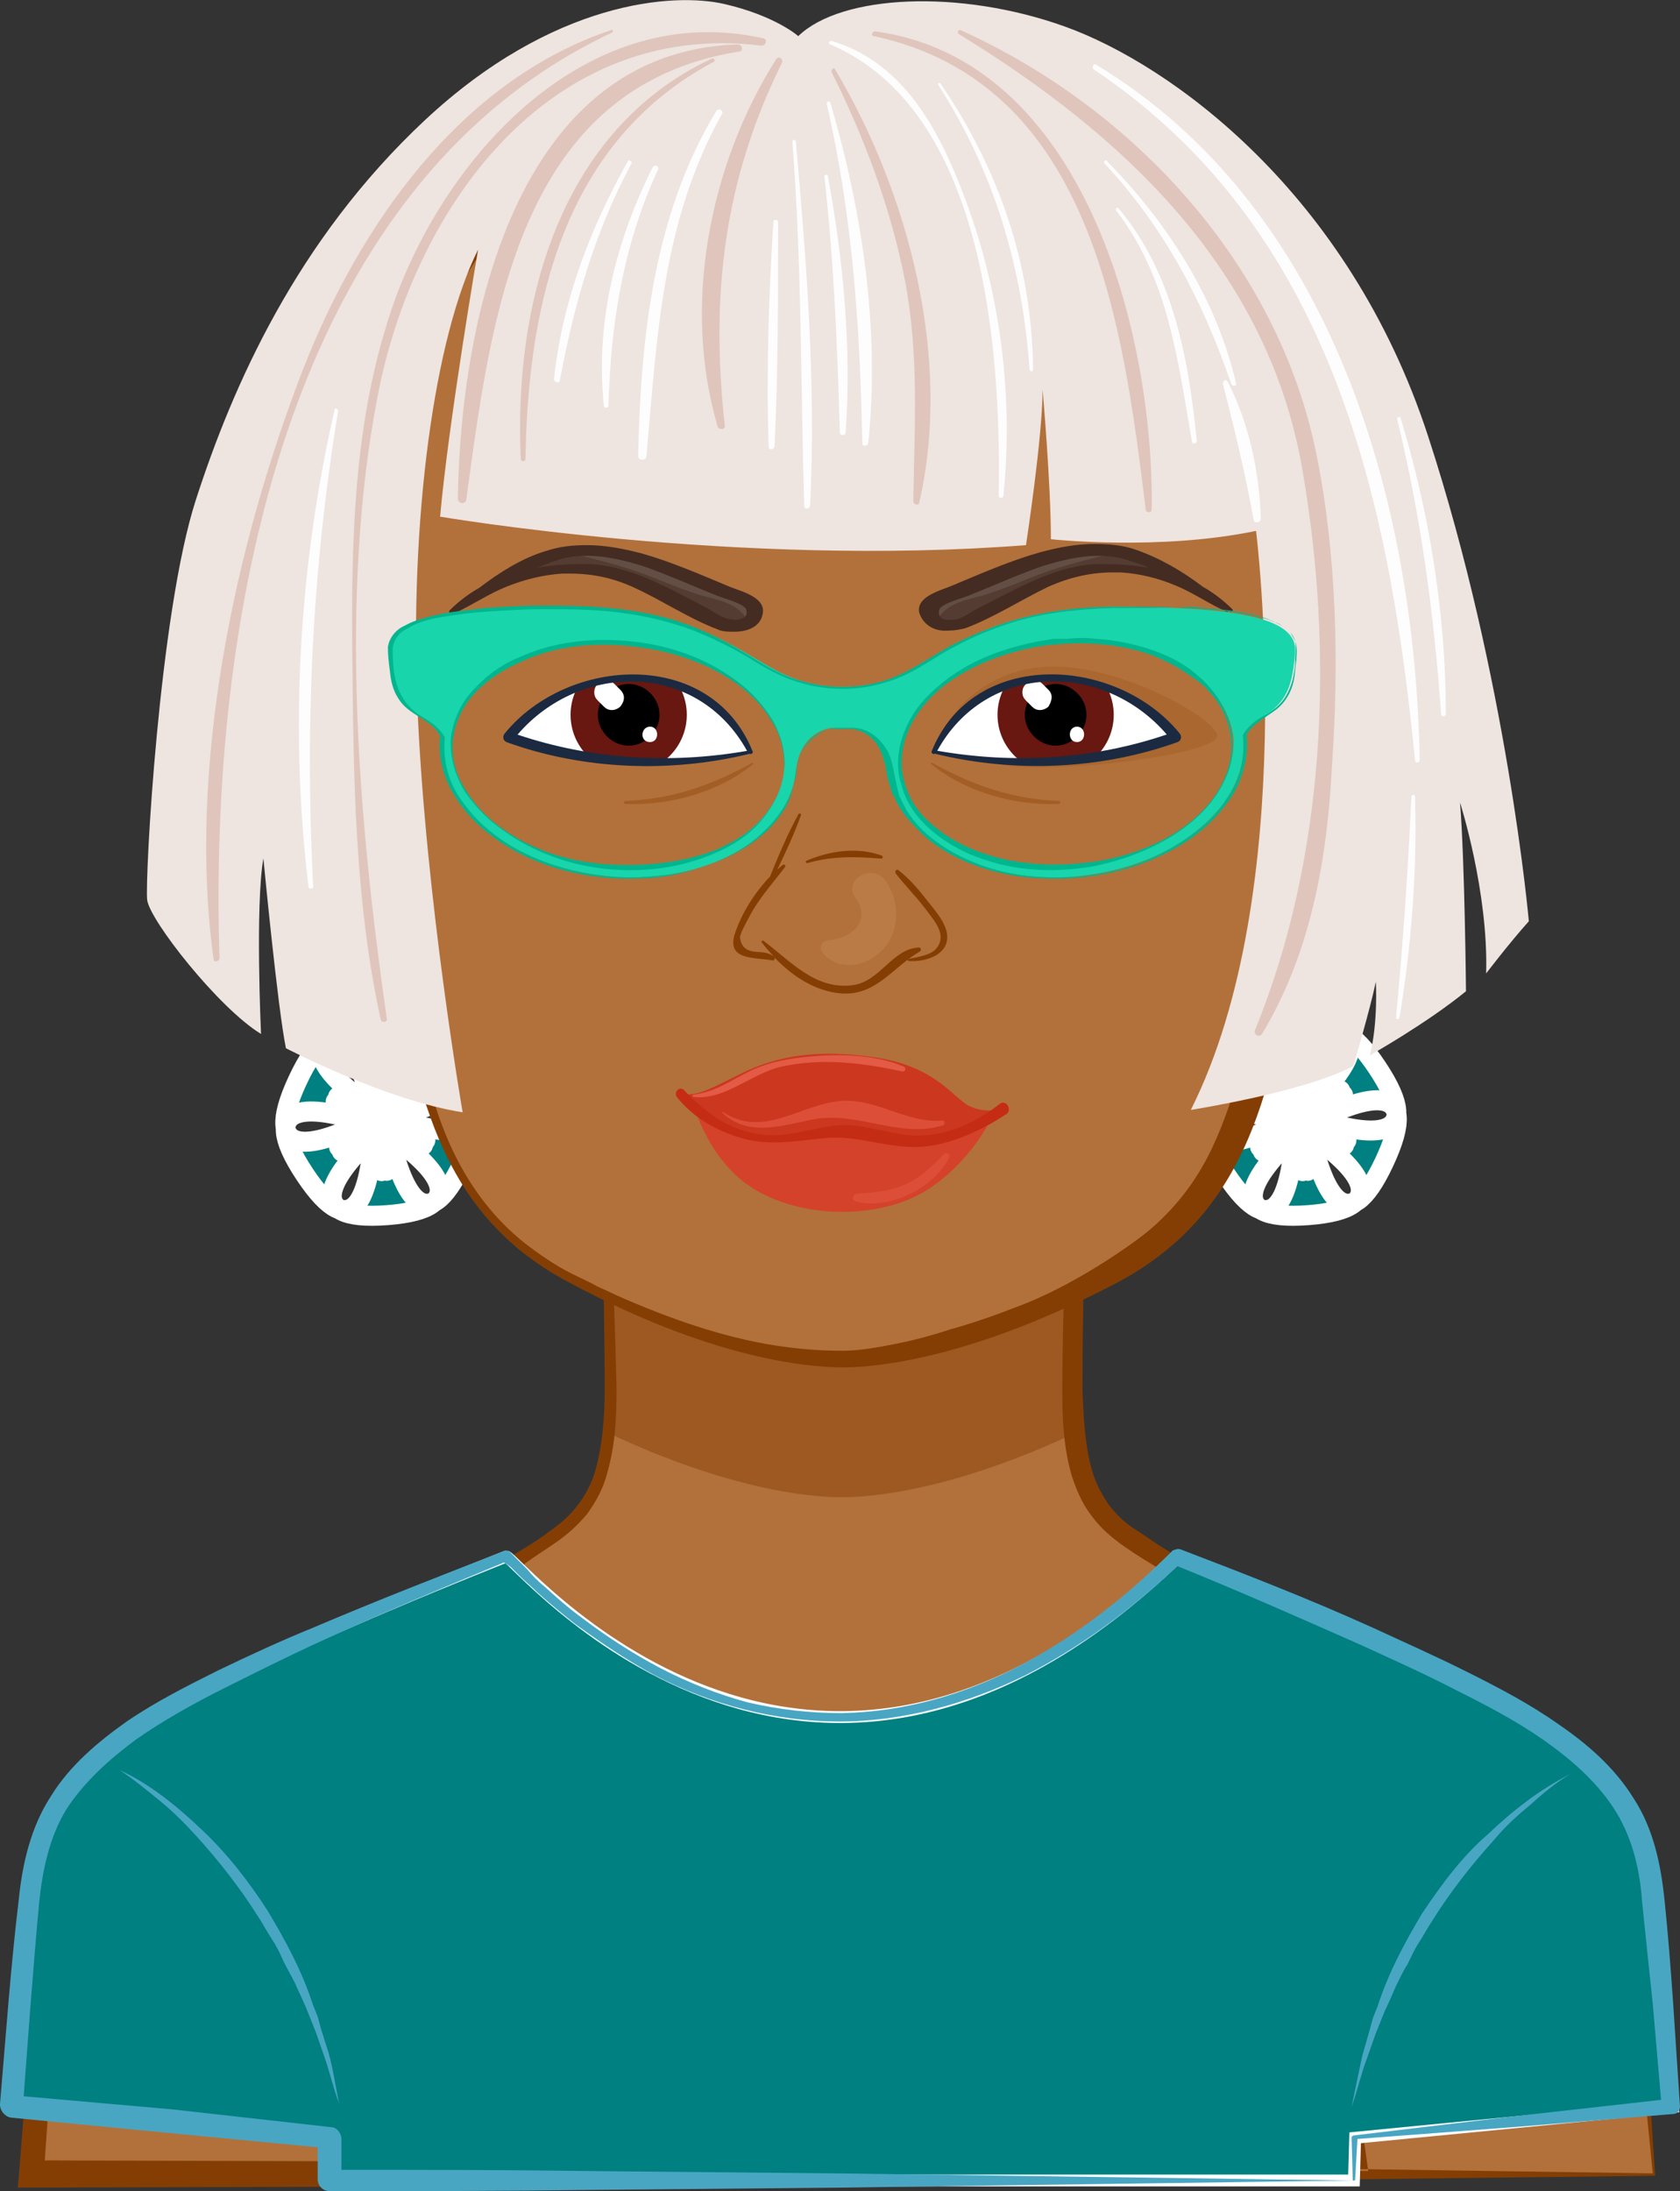 <?xml version='1.0' encoding='utf-8'?>
<svg xmlns:xlink="http://www.w3.org/1999/xlink" xmlns="http://www.w3.org/2000/svg" width="112.474mm" height="146.633mm" viewBox="0 0 112.474 146.633" version="1.1" id="svg5"><rect x="0" y="0" width="112.474" height="146.633" fill="#333333" stroke="none"/><defs id="defs2"><linearGradient id="SvgjsLinearGradient7860" x1="81.073" y1="112.276" x2="81.073" y2="92.433" gradientTransform="matrix(1,0,0,-1,-66.59,134.617)" gradientUnits="userSpaceOnUse" class="svga-on-canvas-glasses-gradient-single-0-null"><stop id="SvgjsStop7861" stop-opacity="1" stop-color="#97a1ad" offset="0"/><stop id="SvgjsStop7862" stop-opacity="0.667" stop-color="#889ab3" offset="0.333"/><stop id="SvgjsStop7863" stop-opacity="3.130000e-02" stop-color="#6287c3" offset="0.969"/><stop id="SvgjsStop7864" stop-opacity="0" stop-color="#6086c4" offset="1"/></linearGradient><linearGradient id="SvgjsLinearGradient7866" x1="-1736.927" y1="112.276" x2="-1736.927" y2="92.433" gradientTransform="rotate(180,-842.295,67.309)" gradientUnits="userSpaceOnUse" class="svga-on-canvas-glasses-gradient-single-1-null"><stop id="SvgjsStop7867" stop-opacity="1" stop-color="#97a1ad" offset="0"/><stop id="SvgjsStop7868" stop-opacity="0.667" stop-color="#889ab3" offset="0.333"/><stop id="SvgjsStop7869" stop-opacity="3.130000e-02" stop-color="#6287c3" offset="0.969"/><stop id="SvgjsStop7870" stop-opacity="0" stop-color="#6086c4" offset="1"/></linearGradient><linearGradient xlink:href="#SvgjsLinearGradient7860" id="linearGradient4758" gradientUnits="userSpaceOnUse" gradientTransform="matrix(1,0,0,-1,-330.869,159.575)" x1="81.073" y1="112.276" x2="81.073" y2="92.433"/><linearGradient xlink:href="#SvgjsLinearGradient7866" id="linearGradient4760" gradientUnits="userSpaceOnUse" gradientTransform="rotate(180,-974.434,79.788)" x1="-1736.927" y1="112.276" x2="-1736.927" y2="92.433"/></defs><g id="layer1" transform="translate(-52.552,-55.372)"><g id="g5438"><path style="fill:#008080;fill-rule:evenodd;stroke:#ffffff;stroke-width:4.001;stroke-linecap:round;stroke-linejoin:round;paint-order:stroke fill markers" id="path5292" d="m -34.608,235.335 c 15.867,-32.954 -46.836,12.971 -16.618,-7.635 30.218,-20.606 -35.434,20.994 1.039,18.258 36.473,-2.736 -34.651,-34.076 -1.697,-18.209 32.954,15.867 -35.898,-20.19 -15.293,10.029 20.606,30.218 12.185,-47.047 14.921,-10.574 2.736,36.473 -0.464,-41.184 -16.331,-8.229 -15.867,32.954 46.836,-12.971 16.618,7.635 -30.218,20.606 35.434,-20.994 -1.039,-18.258 -36.473,2.736 34.651,34.076 1.697,18.209 -32.954,-15.867 35.898,20.19 15.293,-10.029 -20.606,-30.218 -12.185,47.046 -14.921,10.574 -2.736,-36.473 0.464,41.184 16.331,8.229 z" transform="matrix(0.326,0,0,0.335,94.847,54.293)"/><path style="fill:#008080;fill-rule:evenodd;stroke:#ffffff;stroke-width:4.001;stroke-linecap:round;stroke-linejoin:round;paint-order:stroke fill markers" id="path5348" d="m -34.608,235.335 c 15.867,-32.954 -46.836,12.971 -16.618,-7.635 30.218,-20.606 -35.434,20.994 1.039,18.258 36.473,-2.736 -34.651,-34.076 -1.697,-18.209 32.954,15.867 -35.898,-20.19 -15.293,10.029 20.606,30.218 12.185,-47.047 14.921,-10.574 2.736,36.473 -0.464,-41.184 -16.331,-8.229 -15.867,32.954 46.836,-12.971 16.618,7.635 -30.218,20.606 35.434,-20.994 -1.039,-18.258 -36.473,2.736 34.651,34.076 1.697,18.209 -32.954,-15.867 35.898,20.19 15.293,-10.029 -20.606,-30.218 -12.185,47.046 -14.921,10.574 -2.736,-36.473 0.464,41.184 16.331,8.229 z" transform="matrix(0.326,0,0,0.335,156.512,54.293)"/><path id="path4560" d="m 163.28,200.893 -1.349,-17.066 c 0,0 0.556,-7.144 -6.985,-12.144 -7.541,-5.001 -18.574,-8.017 -23.416,-11.271 -4.842,-3.254 -7.303,-3.572 -7.144,-13.414 0.159,-9.842 0.714,-31.988 0.714,-31.988 h -32.385 c 0,0 0.556,22.146 0.714,31.988 0.159,9.842 -2.302,10.16 -7.144,13.414 -4.842,3.254 -15.875,6.271 -23.416,11.271 -7.541,5.001 -6.985,12.144 -6.985,12.144 l -1.27,17.066 z" fill="#b2713b" stroke-width="0.794" opacity="1" stroke="none"/><path id="path4564" d="m 93.279,151.268 c 7.945,3.739 13.383,4.302 15.629,4.302 2.246,0 7.684,-0.572 15.629,-4.302 -0.127,-1.191 -0.175,-2.588 -0.151,-4.27 0.159,-9.842 0.714,-31.988 0.714,-31.988 h -32.385 c 0,0 0.556,22.146 0.714,31.988 0.024,1.683 -0.024,3.08 -0.151,4.27 z" fill="#934d13" stroke-width="0.794" opacity="0.65"/><path id="path4568" d="m 88.112,166.286 c 4.048,2.302 9.366,4.128 13.97,4.524 0.318,0 0.318,-0.476 0.079,-0.556 -2.222,-0.873 -4.683,-1.349 -6.985,-2.064 -2.302,-0.714 -4.604,-1.587 -6.985,-2.143 -0.079,-0.079 -0.238,0.159 -0.079,0.238 z m 27.94,4.921 c 4.207,-0.476 8.969,-2.381 12.621,-4.604 0.238,-0.159 0.079,-0.476 -0.159,-0.397 -2.064,0.714 -4.128,1.587 -6.191,2.302 -2.064,0.714 -4.286,1.191 -6.35,1.984 -0.397,0.079 -0.397,0.714 0.079,0.714 z" fill="#934d13" stroke-width="0.794" opacity="1" stroke="none"/><path id="path4570" d="m 163.201,200.814 -1.667,-16.986 c 0,-1.746 -0.397,-3.572 -1.191,-5.239 -0.714,-1.667 -1.826,-3.096 -3.096,-4.366 -1.27,-1.27 -2.778,-2.223 -4.366,-3.175 -1.587,-0.953 -3.254,-1.746 -4.921,-2.461 -3.334,-1.508 -6.826,-2.858 -10.239,-4.286 -1.746,-0.714 -3.413,-1.508 -5.08,-2.381 -0.873,-0.476 -1.667,-0.952 -2.381,-1.508 -0.794,-0.476 -1.587,-0.953 -2.381,-1.508 -0.794,-0.556 -1.587,-1.191 -2.223,-2.064 -0.635,-0.794 -1.032,-1.746 -1.349,-2.699 -0.556,-1.905 -0.635,-3.81 -0.635,-5.715 0,-3.731 0.159,-7.461 0.238,-11.192 0.159,-7.461 0.476,-14.843 0.714,-22.225 l 0.476,0.476 -16.192,-0.159 -16.192,-0.079 0.238,-0.238 0.556,22.225 c 0.079,3.731 0.238,7.382 0.318,11.113 0,1.905 -0.079,3.731 -0.635,5.636 -0.238,0.953 -0.714,1.826 -1.27,2.619 -0.635,0.794 -1.349,1.429 -2.143,1.984 -0.794,0.556 -1.587,1.032 -2.302,1.587 -0.714,0.476 -1.508,1.032 -2.381,1.508 -1.667,0.953 -3.334,1.667 -5.08,2.461 -3.413,1.508 -6.826,2.857 -10.16,4.445 -1.667,0.794 -3.334,1.667 -4.842,2.54 -1.587,0.953 -3.016,1.905 -4.286,3.175 -1.27,1.27 -2.302,2.699 -3.016,4.286 -0.318,0.794 -0.635,1.667 -0.794,2.461 -0.159,0.873 -0.318,1.746 -0.238,2.54 v 0.159 l -1.191,17.066 -0.794,-0.873 26.988,0.079 c 8.969,0 18.018,0.079 27.067,0.159 l 27.146,0.238 z m 0.159,0.159 -26.988,0.318 -27.146,0.238 c -9.049,0.079 -18.177,0.159 -27.305,0.159 l -27.305,0.079 h -0.873 l 0.079,-0.873 1.349,-17.066 v 0.079 c -0.079,-4.048 1.746,-7.779 4.524,-10.557 1.349,-1.349 3.016,-2.461 4.604,-3.413 1.587,-0.953 3.334,-1.746 5.001,-2.54 3.413,-1.587 6.906,-2.937 10.319,-4.286 1.667,-0.714 3.413,-1.429 5.001,-2.302 0.794,-0.397 1.508,-0.873 2.381,-1.429 0.794,-0.476 1.587,-0.953 2.302,-1.508 0.714,-0.476 1.429,-1.111 1.905,-1.746 0.556,-0.714 0.953,-1.508 1.191,-2.302 0.476,-1.667 0.635,-3.572 0.635,-5.397 0,-3.651 -0.079,-7.382 -0.159,-11.113 l -0.476,-22.225 v -0.238 h 0.238 l 16.192,-0.079 16.192,-0.159 h 0.476 v 0.476 c -0.079,7.382 -0.159,14.843 -0.318,22.225 -0.079,3.731 -0.159,7.461 -0.159,11.113 0.079,1.826 0.159,3.651 0.635,5.318 0.238,0.873 0.635,1.587 1.111,2.302 0.476,0.635 1.111,1.27 1.905,1.746 0.714,0.476 1.508,1.032 2.302,1.508 0.794,0.556 1.508,1.032 2.302,1.429 1.587,0.873 3.254,1.667 5.001,2.381 3.413,1.429 6.826,2.857 10.239,4.445 1.667,0.794 3.334,1.667 4.921,2.619 1.588,0.953 3.175,2.064 4.524,3.413 2.699,2.699 4.445,6.429 4.286,10.319 v -0.079 z m -89.535,-0.318 1.508,-10.954 0.079,10.954 z m 70.326,0 -1.508,-10.954 -0.079,10.954 z" fill="#843e04" stroke-width="0.794" opacity="1" stroke="none"/><path id="path4574" d="m 143.198,201.29 0.079,-2.858 21.273,-2.064 c 0,0 -0.953,-13.097 -1.508,-15.875 -0.556,-2.778 -1.826,-6.826 -9.604,-11.113 -7.779,-4.286 -21.987,-9.843 -21.987,-9.843 -25.082,24.209 -44.45,-0.079 -45.006,0 0,0 -14.208,5.556 -21.987,9.843 -7.779,4.286 -9.049,8.334 -9.604,11.113 -0.556,2.778 -1.508,15.875 -1.508,15.875 l 21.273,2.064 v 2.858 z" fill="#82cbe2" stroke-width="0.794" opacity="1" stroke="none" style="fill:#008080;stroke:#ffffff"/><path id="path4576" d="m 165.026,196.369 c -0.318,-4.604 -0.556,-9.208 -1.032,-13.811 -0.238,-2.302 -0.714,-4.763 -2.064,-6.826 -1.27,-2.064 -3.096,-3.651 -5.08,-5.001 -1.905,-1.349 -4.048,-2.461 -6.112,-3.493 -2.064,-1.032 -4.207,-1.984 -6.271,-2.937 -4.207,-1.905 -8.493,-3.572 -12.859,-5.239 -0.159,-0.079 -0.397,0 -0.556,0.079 -3.016,3.016 -6.35,5.636 -10.081,7.62 -3.731,1.984 -7.858,3.175 -12.065,3.254 -2.143,0 -4.207,-0.238 -6.271,-0.714 -2.064,-0.556 -4.048,-1.349 -5.874,-2.302 -1.826,-0.953 -3.651,-2.143 -5.318,-3.413 -0.873,-0.635 -1.667,-1.349 -2.461,-2.064 -0.397,-0.318 -0.794,-0.714 -1.111,-1.111 l -0.556,-0.556 -0.318,-0.318 -0.159,-0.159 -0.079,-0.079 -0.079,-0.079 c 0,0 -0.159,-0.079 -0.238,-0.079 h -0.079 c -4.286,1.667 -8.572,3.334 -12.859,5.159 -2.143,0.873 -4.207,1.826 -6.35,2.857 -2.064,1.032 -4.128,2.064 -6.112,3.413 -1.905,1.349 -3.81,2.937 -5.08,5.001 -1.349,2.064 -1.905,4.524 -2.143,6.826 -0.556,4.604 -0.873,9.207 -1.27,13.811 0,0.397 0.318,0.794 0.714,0.873 l 10.636,1.032 9.922,0.953 v 2.143 c 0,0.476 0.397,0.794 0.794,0.794 5.794,0 11.509,0 17.304,-0.079 l 17.224,-0.159 34.131,-0.476 0.159,-2.778 10.477,-0.794 10.636,-0.873 c 0.318,0 0.476,-0.238 0.476,-0.476 z m -11.192,0.635 -10.636,1.27 c -0.079,0 -0.159,0.079 -0.159,0.159 l 0.079,2.858 -34.449,-0.476 -17.066,-0.159 c -5.397,-0.079 -10.795,-0.079 -16.192,-0.079 v -2.064 c 0,-0.397 -0.318,-0.794 -0.714,-0.794 l -10.636,-1.191 -9.922,-0.873 c 0.318,-4.286 0.635,-8.652 1.032,-12.938 0.238,-2.302 0.714,-4.445 1.826,-6.271 1.191,-1.826 2.857,-3.334 4.683,-4.683 1.826,-1.27 3.81,-2.381 5.874,-3.413 2.064,-1.032 4.128,-2.064 6.191,-3.016 4.128,-1.905 8.334,-3.651 12.541,-5.397 l 0.159,0.079 0.318,0.238 0.556,0.556 c 0.397,0.397 0.794,0.714 1.191,1.111 0.794,0.714 1.667,1.429 2.461,2.064 1.746,1.27 3.493,2.461 5.397,3.493 3.81,1.984 8.096,3.096 12.383,3.096 4.286,0 8.572,-1.191 12.462,-3.096 3.731,-1.905 7.144,-4.445 10.16,-7.303 4.128,1.667 8.255,3.493 12.383,5.318 2.064,0.953 4.207,1.905 6.191,2.937 2.064,1.032 4.048,2.064 5.874,3.334 1.826,1.27 3.572,2.778 4.763,4.604 1.191,1.826 1.746,3.969 1.905,6.271 0.238,2.302 0.476,4.604 0.714,6.826 l 0.556,6.429 z m -79.772,-5.794 -0.238,-0.873 -0.318,-0.794 c -0.714,-2.223 -1.826,-4.286 -3.016,-6.271 -1.27,-1.984 -2.699,-3.81 -4.366,-5.397 -1.667,-1.587 -3.493,-3.096 -5.556,-4.048 0.953,0.635 1.826,1.349 2.699,2.064 0.873,0.714 1.667,1.508 2.461,2.381 1.508,1.667 2.937,3.493 4.128,5.397 0.318,0.476 0.556,0.953 0.873,1.429 0.318,0.476 0.556,0.952 0.794,1.508 0.238,0.476 0.556,1.032 0.794,1.508 0.238,0.556 0.476,1.032 0.714,1.587 l 0.318,0.794 0.318,0.794 0.556,1.587 c 0.397,1.111 0.635,2.223 1.032,3.254 -0.238,-1.111 -0.397,-2.302 -0.714,-3.413 z m 73.739,-7.858 c -1.191,1.984 -2.302,4.048 -3.016,6.271 l -0.318,0.794 -0.238,0.873 -0.476,1.667 c -0.238,1.111 -0.476,2.223 -0.714,3.413 0.397,-1.111 0.635,-2.223 1.032,-3.254 l 0.556,-1.587 0.318,-0.794 0.318,-0.794 c 0.238,-0.476 0.476,-1.032 0.714,-1.587 0.238,-0.476 0.476,-1.032 0.794,-1.508 0.238,-0.476 0.476,-1.032 0.794,-1.508 0.318,-0.476 0.556,-0.953 0.873,-1.429 1.191,-1.905 2.619,-3.731 4.128,-5.397 0.714,-0.873 1.587,-1.667 2.461,-2.381 0.873,-0.794 1.746,-1.508 2.699,-2.064 -2.064,1.032 -3.889,2.461 -5.556,4.048 -1.667,1.429 -3.096,3.334 -4.366,5.239 z" fill="#49a6c3" stroke-width="0.794" opacity="1" stroke="none"/><g id="g4588" transform="matrix(0.794,0,0,0.794,29.533,26.665)"><g id="g4586"><path id="path4580" d="m 64,93.7 c 0,0 -2.3,-2.2 -5,-3.3 -2.7,-1.1 -5.7,0.7 -6.6,3.4 -0.9,2.7 1.2,14 4.7,18.1 3.5,4.1 5.8,4.4 8.1,2.3 2.3,-2 6.4,-9.9 -1.2,-20.5 z" fill="#b2713b" stroke-width="none" opacity="1" stroke="none"/><path id="path4582" d="m 65.2,95.3 c 0.4,0.6 0.7,1.2 1.1,1.8 0.4,0.6 0.7,1.3 1,1.9 0.3,0.7 0.6,1.3 0.8,2 0.2,0.7 0.5,1.4 0.6,2.2 0.1,0.4 0.1,0.8 0.2,1.1 l 0.1,1.2 c 0,1.6 -0.2,3.1 -0.6,4.6 -0.5,1.5 -1.1,2.8 -2.1,3.9 -0.2,0.3 -0.5,0.5 -0.7,0.8 -0.3,0.2 -0.5,0.4 -0.8,0.6 -0.6,0.4 -1.2,0.7 -1.9,0.7 -0.7,0.1 -1.4,0 -2,-0.3 -0.6,-0.3 -1.2,-0.7 -1.7,-1.1 -0.5,-0.4 -1,-0.9 -1.5,-1.5 -0.5,-0.5 -0.9,-1.1 -1.3,-1.7 -1.5,-2.5 -2.4,-5.3 -3.2,-8.1 -0.4,-1.4 -0.7,-2.8 -1,-4.3 -0.3,-1.5 -0.5,-2.9 -0.4,-4.5 0,-0.4 0.1,-0.8 0.2,-1.3 0.1,-0.2 0.1,-0.4 0.2,-0.6 l 0.3,-0.5 c 0.4,-0.7 0.9,-1.2 1.4,-1.7 1.1,-0.9 2.4,-1.3 3.7,-1.1 0.6,0.1 1.3,0.3 1.8,0.6 0.6,0.3 1.1,0.6 1.7,1 1.1,0.7 2.1,1.5 3.1,2.4 z M 60.8,91.5 C 60.2,91.2 59.7,91 59.1,90.8 58.5,90.6 58,90.5 57.4,90.5 c -1.1,0.1 -2.2,0.5 -3.1,1.3 -0.4,0.4 -0.8,0.8 -1.1,1.4 -0.1,0.3 -0.3,0.5 -0.4,0.8 -0.1,0.3 -0.2,0.5 -0.2,0.9 -0.2,1.3 -0.1,2.8 0.1,4.2 0.2,1.4 0.4,2.9 0.7,4.3 0.7,2.8 1.7,5.6 3.3,7.7 0.8,1 1.8,1.9 2.7,2.7 1,0.7 2.1,1.2 3.1,1 0.5,-0.1 1,-0.3 1.5,-0.6 0.5,-0.3 0.9,-0.7 1.3,-1.2 0.7,-1 1.4,-2.1 1.7,-3.4 0.4,-1.3 0.6,-2.6 0.7,-4 0,-1.4 -0.1,-2.8 -0.4,-4.2 -0.6,-2.8 -1.8,-5.4 -3.4,-7.6 -0.9,-1 -2,-1.7 -3.1,-2.3 z" fill="#a35e26" stroke-width="none" opacity="1" stroke="none"/><path id="path4584" d="m 55.9,93.3 c 3,0.5 5,5.7 5.6,9.2 0.1,0.1 0.1,0.2 0.2,0.3 0.3,0.5 -0.4,1.1 -0.7,0.6 -0.4,-0.7 -1,-1.5 -1.7,-1.8 -1.3,-0.5 -2,1 -1.7,2.5 0.4,1.7 1.5,2.8 2.5,4.1 0.1,0.1 0,0.3 -0.1,0.2 -1.6,-1 -4,-4.5 -2.9,-6.7 0.8,-1.6 2.1,-1.3 3.2,-0.4 -0.7,-2 -1.3,-4 -2.8,-5.5 -0.5,-0.5 -1.4,-1.3 -2.1,-1.2 -1.2,0.2 -1.2,2 -1.3,3.1 -0.1,1.5 0.1,3.1 0.3,4.7 0,0.2 -0.2,0.2 -0.2,0.1 -0.6,-2.4 -1.8,-9.8 1.7,-9.2 z" fill="#934d13" stroke-width="none" opacity="1" stroke="none"/></g></g><g id="g4598" transform="matrix(0.794,0,0,0.794,29.533,26.665)"><g id="g4596"><path id="path4590" d="m 136,93.7 c 0,0 2.3,-2.2 5,-3.3 2.7,-1.1 5.7,0.7 6.6,3.4 0.9,2.7 -1.2,14 -4.7,18.1 -3.5,4.1 -5.8,4.4 -8.1,2.3 -2.3,-2 -6.4,-9.9 1.2,-20.5 z" fill="#b2713b" stroke-width="none" opacity="1" stroke="none"/><path id="path4592" d="m 136,93.6 c 1,-0.9 2,-1.7 3.1,-2.4 0.5,-0.4 1.1,-0.7 1.7,-1 0.6,-0.3 1.2,-0.5 1.8,-0.6 1.3,-0.1 2.6,0.2 3.7,1.1 0.5,0.4 1,1 1.4,1.7 l 0.3,0.5 c 0.1,0.2 0.1,0.4 0.2,0.6 0.1,0.4 0.2,0.9 0.2,1.3 0.1,1.6 -0.2,3.1 -0.4,4.5 -0.3,1.5 -0.6,2.9 -1,4.3 -0.8,2.8 -1.7,5.6 -3.2,8.1 -0.4,0.6 -0.8,1.1 -1.3,1.7 -0.4,0.5 -0.9,1 -1.5,1.5 -0.5,0.4 -1.1,0.8 -1.7,1.1 -0.6,0.3 -1.3,0.4 -2,0.3 -0.7,-0.1 -1.3,-0.4 -1.9,-0.7 -0.3,-0.2 -0.6,-0.4 -0.8,-0.6 -0.3,-0.2 -0.5,-0.5 -0.7,-0.8 -0.9,-1.1 -1.6,-2.5 -2.1,-3.9 -0.4,-1.5 -0.7,-3 -0.6,-4.6 l 0.1,-1.2 c 0,-0.4 0.1,-0.8 0.2,-1.1 0.1,-0.8 0.4,-1.5 0.6,-2.2 0.3,-0.7 0.5,-1.4 0.8,-2 0.3,-0.6 0.6,-1.3 1,-1.9 0.4,-0.6 0.7,-1.2 1.1,-1.8 z m 0,0.1 c -1.6,2.2 -2.8,4.9 -3.4,7.6 -0.3,1.4 -0.4,2.8 -0.4,4.2 0,1.4 0.2,2.7 0.7,4 0.4,1.3 1,2.4 1.7,3.4 0.4,0.5 0.8,0.9 1.3,1.2 0.5,0.3 0.9,0.6 1.5,0.6 1,0.2 2.1,-0.3 3.1,-1 1,-0.8 1.9,-1.7 2.7,-2.7 1.6,-2.1 2.6,-4.9 3.3,-7.7 0.4,-1.4 0.6,-2.8 0.7,-4.3 0.2,-1.4 0.2,-2.9 0.1,-4.2 0,-0.3 -0.1,-0.6 -0.2,-0.9 -0.1,-0.3 -0.2,-0.6 -0.4,-0.8 -0.3,-0.5 -0.7,-1 -1.1,-1.4 -0.9,-0.7 -1.9,-1.2 -3.1,-1.3 -0.6,0 -1.1,0.1 -1.7,0.3 -0.6,0.2 -1.1,0.4 -1.7,0.7 -1,0.7 -2.1,1.4 -3.1,2.3 z" fill="#a35e26" stroke-width="none" opacity="1" stroke="none"/><path id="path4594" d="m 144.1,93.3 c -3,0.5 -5,5.7 -5.6,9.2 -0.1,0.1 -0.1,0.2 -0.2,0.3 -0.3,0.5 0.4,1.1 0.7,0.6 0.4,-0.7 1,-1.5 1.7,-1.8 1.3,-0.5 2,1 1.7,2.5 -0.4,1.7 -1.5,2.8 -2.5,4.1 -0.1,0.1 0,0.3 0.1,0.2 1.6,-1 4,-4.5 2.9,-6.7 -0.8,-1.6 -2.1,-1.3 -3.2,-0.4 0.7,-2 1.3,-4 2.8,-5.5 0.5,-0.5 1.4,-1.3 2.1,-1.2 1.2,0.2 1.2,2 1.3,3.1 0.1,1.5 -0.1,3.1 -0.3,4.7 0,0.2 0.2,0.2 0.2,0.1 0.6,-2.4 1.8,-9.8 -1.7,-9.2 z" fill="#934d13" stroke-width="none" opacity="1" stroke="none"/></g></g><g id="g4606" transform="matrix(0.794,0,0,0.794,29.533,26.665)"><g id="g4604"><path id="path4600" d="m 100.01,40.83 c -21.4,0 -39.8,15.6 -41,44.1 0,0 0.1,15.8 2.5,28.3 2.3,12.6 3.5,24.2 15.4,30.5 11.9,6.4 20,7.2 23.2,7.2 3.1,0 11.2,-0.9 23.2,-7.2 12,-6.3 13.1,-18 15.4,-30.5 2.3,-12.6 2.5,-28.3 2.5,-28.3 -1.4,-28.4 -19.8,-44.1 -41.2,-44.1 z" fill="#b2713b" stroke-width="none" opacity="1"/><path id="path4602" d="m 100,41.3 c -21.4,0 -39.8,15.6 -41,44.1 0,0 0.1,15.8 2.5,28.3 2.4,12.5 3.5,24.2 15.4,30.5 11.9,6.4 20,7.2 23.2,7.2 3.1,0 11.2,-0.9 23.2,-7.2 11.9,-6.4 13.1,-18 15.4,-30.5 2.3,-12.6 2.5,-28.3 2.5,-28.3 C 139.8,57 121.4,41.3 100,41.3 Z m 35.5,26.9 0.7,2.2 c 0.1,0.4 0.6,2.2 0.6,2.2 0.1,0.4 0.9,4.5 0.9,4.5 0.1,0.4 0.3,2.4 0.3,2.4 0,0.4 0.1,0.8 0.1,1.2 l 0.2,2.4 0.2,2.7 v 0.6 c -0.1,3.2 -0.3,6.4 -0.5,9.6 -0.2,3.2 -0.5,6.4 -0.9,9.6 -0.2,1.6 -0.4,3.2 -0.6,4.7 -0.1,0.8 -0.2,1.6 -0.4,2.3 -0.1,0.8 -0.3,1.6 -0.4,2.4 -0.5,3.2 -1,6.4 -1.7,9.4 -0.7,3.1 -1.6,6 -2.9,8.7 -1.3,2.7 -3.1,5 -5.4,6.9 -1.1,0.9 -6.21,4.62 -11.3,6.42 -1.5,0.6 -3.8,1.38 -5.3,1.78 -1.5,0.5 -3,0.9 -4.5,1.2 -1.5,0.3 -3.1,0.6 -4.6,0.6 -1.5,0 -3.1,-0.1 -4.6,-0.3 -1.6,-0.2 -3.1,-0.5 -4.7,-0.9 -3.1,-0.8 -6.1,-1.9 -9.1,-3.2 -0.7,-0.3 -1.5,-0.7 -2.2,-1 -0.7,-0.4 -1.4,-0.7 -2.2,-1.1 -1.4,-0.7 -2.7,-1.6 -4,-2.6 -2.5,-2 -4.4,-4.5 -5.8,-7.3 -1.4,-2.8 -2.3,-5.9 -2.9,-9 -0.6,-3.1 -1.1,-6.3 -1.5,-9.6 -0.2,-1.6 -0.5,-3.2 -0.6,-4.8 -0.2,-1.6 -0.3,-3.2 -0.5,-4.8 -0.2,-3.2 -0.4,-6.4 -0.5,-9.6 0,-0.8 -0.1,-1.6 -0.1,-2.4 L 61.2,91 c 0,-1.6 -0.1,-3.2 -0.1,-4.8 l 0.1,-2.2 0.1,-1.1 0.1,-1.2 c 0,0 0.2,-2 0.3,-2.4 0,0 0.3,-2 0.4,-2.4 1.1,-6.1 3,-12.2 6.2,-17.5 1.6,-2.7 3.5,-5.2 5.7,-7.4 2.2,-2.2 4.8,-4.2 7.5,-5.8 1.4,-0.8 2.8,-1.5 4.3,-2.1 1.5,-0.6 3,-1.1 4.6,-1.5 l 1.8,-0.4 0.6,-0.1 1.2,-0.2 c 3.5,-0.51 9.2,-0.4 10.8,-0.2 0.4,0.1 0.8,0.1 1.2,0.2 l 1.2,0.2 0.6,0.1 1.8,0.4 c 1.5,0.4 3.1,0.9 4.6,1.5 1.5,0.6 2.9,1.3 4.3,2.1 2.8,1.6 5.3,3.6 7.5,5.8 2.2,2.2 4.1,4.8 5.7,7.4 1.6,2.9 2.8,5.8 3.8,8.8 z" fill="#843e04" stroke-width="none" opacity="1"/></g></g><g id="g4622" transform="matrix(0.794,0,0,0.794,29.533,26.665)"><g id="g4620"><path id="path4608" d="m 87.37,125.93 c 0,0 1.12,4.65 4.76,7.15 3.64,2.5 9.31,2.85 13.38,1.21 4.07,-1.64 6.77,-5.97 7.12,-7.11 0,0 -20.18,-0.45 -20.32,-0.49 -0.14,-0.04 -4.94,-0.76 -4.94,-0.76 z" fill="#d4422b" stroke-width="none" opacity="1" transform="translate(0,3)" stroke="none"/><path id="path4610" d="m 86.29,125.34 c 0,0 2.21,2.8 6.33,3.78 2.69,0.64 5.63,-0.21 6.96,-0.36 1.33,-0.15 1.97,0.36 4.15,0.64 2.18,0.28 6.33,0.14 10.06,-2.78 0,0 -2.04,0.5 -3.38,-0.43 -1.34,-0.93 -2.88,-3.21 -7.66,-3.92 -4.78,-0.71 -8.23,-0.14 -11.25,1.36 -3.03,1.5 -3.73,1.92 -5.21,1.71 z" fill="#cc371f" stroke-width="none" opacity="1" transform="translate(0,3)" stroke="none"/><path id="path4612" d="m 86.08,125.64 c 1.36,1.69 3.21,2.75 5.27,3.39 2.54,0.78 4.71,0.27 7.28,0.04 2.94,-0.27 5.68,1.1 8.66,0.68 2.34,-0.33 4.57,-1.41 6.54,-2.68 0.56,-0.37 -0.01,-1.28 -0.52,-0.89 -2.09,1.6 -4.46,2.74 -7.15,2.68 -2.3,-0.06 -4.4,-1.1 -6.74,-0.84 -2.02,0.22 -3.9,0.97 -5.96,0.78 -2.8,-0.26 -4.91,-1.76 -6.77,-3.75 -0.39,-0.42 -0.95,0.17 -0.61,0.59 z" fill="#c52c14" stroke-width="none" opacity="1" transform="translate(0,3)" stroke="none"/><path id="path4614" d="m 89.91,126.96 c 2.22,2.07 5.07,1.03 7.71,0.53 3.67,-0.69 7.27,1.65 10.87,0.51 0.21,-0.07 0.19,-0.42 -0.05,-0.4 -3.01,0.24 -5.45,-1.84 -8.45,-1.66 -3.45,0.22 -6.63,3.22 -10.02,0.94 -0.05,-0.03 -0.1,0.04 -0.06,0.08 z" fill="#dc4e38" stroke-width="none" opacity="1" transform="translate(0,3)" stroke="none"/><path id="path4616" d="m 108.59,130.42 c -0.95,0.98 -1.89,1.9 -3.13,2.5 -1.38,0.67 -2.74,0.71 -4.23,0.85 -0.35,0.03 -0.46,0.54 -0.09,0.64 2.84,0.76 6.56,-1.1 7.87,-3.67 0.13,-0.26 -0.2,-0.55 -0.42,-0.32 z" fill="#dc4e38" stroke-width="none" opacity="1" transform="translate(0,3)" stroke="none"/><path id="path4618" d="m 87.47,125.61 c 2.67,0.29 4.92,-2.02 7.47,-2.57 3.41,-0.73 6.76,-0.31 10.12,0.42 0.28,0.06 0.37,-0.31 0.12,-0.42 -2.62,-1.11 -5.96,-1.09 -8.73,-0.75 -1.23,0.15 -2.47,0.4 -3.62,0.87 -1.88,0.77 -3.26,2 -5.36,2.25 -0.12,0.02 -0.12,0.19 0,0.2 z" fill="#e35a45" stroke-width="none" opacity="1" transform="translate(0,3)" stroke="none"/></g></g><g id="g4652" transform="matrix(0.794,0,0,0.794,29.533,26.665)"><g id="g4650"><g id="g4626"><path id="path4624" d="m 92.3,99.5 c 0,0 -1.4,-2.7 -3.1,-3.9 -1.7,-1.3 -4.6,-3.1 -9.3,-2.1 -4.7,0.9 -8,4.7 -8,4.7 0,0 5.9,2.2 11.3,2.2 5.3,-0.1 9.1,-0.9 9.1,-0.9 z" fill="#ffffff" stroke-width="none" opacity="1"/></g><g id="g4638"><g id="g4636"><g id="g4634"><path id="path4628" d="m 82,91.5 c 2.7,0 4.9,2.2 4.9,4.9 0,2.7 -2.2,4.9 -4.9,4.9 -2.7,0 -4.9,-2.2 -4.9,-4.9 0,-2.7 2.2,-4.9 4.9,-4.9 z" fill="#681711" stroke-width="none" opacity="1"/><path id="path4630" d="m 82,93.8 c 1.4,0 2.6,1.2 2.6,2.6 0,1.4 -1.2,2.6 -2.6,2.6 -1.4,0 -2.6,-1.2 -2.6,-2.6 0,-1.4 1.2,-2.6 2.6,-2.6 z" fill="#000000" stroke-width="none" opacity="1"/><path id="path4632" d="m 81.3,94.3 -0.5,-0.5 c -0.2,-0.2 -0.4,-0.3 -0.7,-0.3 -0.3,0 -0.5,0.1 -0.7,0.3 -0.2,0.2 -0.3,0.4 -0.3,0.7 0,0.3 0.1,0.5 0.3,0.7 l 0.5,0.5 c 0.2,0.2 0.4,0.3 0.7,0.3 0.2,0 0.5,-0.1 0.7,-0.3 0.4,-0.5 0.4,-1 0,-1.4 z m 2.5,4.4 c 0.8,0 0.8,-1.3 0,-1.3 -0.8,0 -0.9,1.3 0,1.3 z" fill="#ffffff" stroke-width="none" opacity="1"/></g></g></g><g id="g4648"><path id="path4640" d="m 70.73,98.03 c 0,6.9 4.93,12.5 11.02,12.5 6.09,0 11.02,-5.6 11.02,-12.5 0,-6.9 -4.93,-12.5 -11.02,-12.5 -6.09,0 -11.02,5.59 -11.02,12.5 z m 1.2,0.17 c 0,0 3.31,-3.76 8,-4.69 4.69,-0.93 7.55,0.87 9.25,2.12 1.7,1.25 3.12,3.92 3.12,3.92 0,0 -3.76,0.77 -9.09,0.84 -5.34,0.06 -11.28,-2.19 -11.28,-2.19 z" fill="#b2713b" stroke-width="none" opacity="1" stroke="none"/><path id="path4642" d="m 91.56,97.86 c 0,0 -2.08,-4.66 -7.97,-5.44 -5.89,-0.79 -14.54,3.87 -15.21,5.61 -0.67,1.74 14.43,3.48 18.3,2.53 0,0 -11.56,-0.39 -14.54,-2.3 0,0 2.3,-4.27 8.93,-4.83 6.61,-0.57 10.04,3.7 10.49,4.43 z" fill="#b2713b" stroke-width="none" opacity="1" stroke="none"/><path id="path4644" d="m 92.49,100.56 c -2.99,2.4 -6.96,3.48 -10.76,3.36 -0.17,-0.01 -0.17,-0.25 0,-0.26 3.97,-0.16 7.22,-1.31 10.68,-3.21 0.07,-0.04 0.15,0.05 0.08,0.11 z" fill="#a35e26" stroke-width="none" opacity="1" stroke="none"/><path id="path4646" d="m 71.75,98.72 c 6.44,2.32 13.78,2.6 20.43,0.97 0.13,0.06 0.34,-0.05 0.27,-0.21 -3.52,-8.75 -15.59,-8.02 -20.9,-1.51 -0.22,0.27 -0.14,0.63 0.2,0.75 z m 0.88,-0.65 c 5.34,-6.21 15.21,-6.15 19.35,1.37 -6.45,1.12 -13.13,0.73 -19.35,-1.37 z" fill="#1b2a40" stroke-width="none" opacity="1" stroke="none"/></g></g></g><g id="g4682" transform="matrix(0.794,0,0,0.794,29.533,26.665)"><g id="g4680"><g id="g4656"><path id="path4654" d="m 107.7,99.5 c 0,0 1.4,-2.7 3.1,-3.9 1.7,-1.3 4.6,-3.1 9.3,-2.1 4.7,0.9 8,4.7 8,4.7 0,0 -5.9,2.2 -11.3,2.2 -5.3,-0.1 -9.1,-0.9 -9.1,-0.9 z" fill="#ffffff" stroke-width="none" opacity="1"/></g><g id="g4668"><g id="g4666"><g id="g4664"><path id="path4658" d="m 118,91.5 c 2.7,0 4.9,2.2 4.9,4.9 0,2.7 -2.2,4.9 -4.9,4.9 -2.7,0 -4.9,-2.2 -4.9,-4.9 0,-2.7 2.2,-4.9 4.9,-4.9 z" fill="#681711" stroke-width="none" opacity="1"/><path id="path4660" d="m 118,93.8 c 1.4,0 2.6,1.2 2.6,2.6 0,1.4 -1.2,2.6 -2.6,2.6 -1.4,0 -2.6,-1.2 -2.6,-2.6 0,-1.4 1.2,-2.6 2.6,-2.6 z" fill="#000000" stroke-width="none" opacity="1"/><path id="path4662" d="m 117.4,94.3 -0.5,-0.5 c -0.2,-0.2 -0.4,-0.3 -0.7,-0.3 -0.3,0 -0.5,0.1 -0.7,0.3 -0.2,0.2 -0.3,0.4 -0.3,0.7 0,0.3 0.1,0.5 0.3,0.7 l 0.5,0.5 c 0.2,0.2 0.4,0.3 0.7,0.3 0.2,0 0.5,-0.1 0.7,-0.3 0.3,-0.5 0.4,-1 0,-1.4 z m 2.4,4.4 c 0.8,0 0.8,-1.3 0,-1.3 -0.8,0 -0.8,1.3 0,1.3 z" fill="#ffffff" stroke-width="none" opacity="1"/></g></g></g><g id="g4678"><path id="path4670" d="m 118.26,85.53 c -6.08,0 -11.02,5.6 -11.02,12.5 0,6.9 4.93,12.5 11.02,12.5 6.09,0 11.02,-5.6 11.02,-12.5 0,-6.9 -4.94,-12.5 -11.02,-12.5 z m -1.47,14.85 c -5.33,-0.06 -9.09,-0.84 -9.09,-0.84 0,0 1.41,-2.67 3.12,-3.92 1.7,-1.25 4.56,-3.05 9.25,-2.12 4.69,0.93 8,4.69 8,4.69 0,0 -5.94,2.26 -11.28,2.19 z" fill="#b2713b" stroke-width="none" opacity="1" stroke="none"/><path id="path4672" d="m 108.44,97.86 c 0,0 2.08,-4.66 7.97,-5.44 5.89,-0.79 14.54,3.87 15.21,5.61 0.67,1.74 -14.43,3.48 -18.3,2.53 0,0 11.56,-0.39 14.54,-2.3 0,0 -2.3,-4.27 -8.93,-4.83 -6.61,-0.57 -10.04,3.7 -10.49,4.43 z" fill="#aa6730" stroke-width="none" opacity="1" stroke="none"/><path id="path4674" d="m 107.51,100.56 c 2.99,2.4 6.96,3.48 10.76,3.36 0.17,-0.01 0.17,-0.25 0,-0.26 -3.97,-0.16 -7.22,-1.31 -10.68,-3.21 -0.07,-0.04 -0.15,0.05 -0.08,0.11 z" fill="#a35e26" stroke-width="none" opacity="1" stroke="none"/><path id="path4676" d="m 128.45,97.96 c -5.31,-6.51 -17.38,-7.23 -20.9,1.51 -0.07,0.17 0.14,0.28 0.27,0.21 6.65,1.63 13.98,1.35 20.43,-0.97 0.34,-0.11 0.42,-0.47 0.2,-0.75 z m -20.43,1.47 c 4.14,-7.52 14.01,-7.58 19.35,-1.37 -6.22,2.11 -12.9,2.5 -19.35,1.37 z" fill="#1b2a40" stroke-width="none" opacity="1" stroke="none"/></g></g></g><g id="g4696" transform="matrix(0.794,0,0,0.794,29.533,26.665)"><g id="g4694"><g id="g4692"><path id="path4686" d="m 72.9,84.2 c 0.1,-0.2 0.4,-0.3 0.6,-0.4 0.2,-0.1 0.4,-0.2 0.6,-0.2 0.4,-0.2 0.8,-0.4 1.2,-0.5 0.5,-0.1 1.2,-0.5 1.7,-0.2 1.6,-0.6 3.7,-0.2 5.1,0.6 1.9,0.2 3.9,0.8 5.3,1.8 0.1,0.1 0.2,0.2 0.2,0.3 0.3,0.1 0.5,0.2 0.8,0.3 1,0.4 2.1,0.7 3.1,1.2 0.1,0 0.2,0.1 0.3,0.1 0.3,0.1 0.4,0.7 0.2,0.8 -0.1,0.1 -0.1,0.2 -0.2,0.3 -0.8,0.6 -1.8,0.2 -2.6,-0.1 -0.7,-0.3 -1.5,-0.6 -2,-1.2 -0.8,-0.3 -1.4,-0.7 -2.1,-1.1 -0.1,0 -0.2,-0.1 -0.3,-0.1 -1.2,-0.2 -2.5,-0.7 -3.7,-1.3 -0.7,-0.1 -1.3,-0.3 -2,-0.3 -0.9,-0.1 -1.8,0.2 -2.8,-0.1 h -0.1 c -0.2,0.1 -0.4,0.1 -0.6,0.2 -0.8,0.2 -1.5,0.4 -2.3,0.4 -0.1,0 -0.2,-0.1 -0.2,-0.2 H 73 c 0,0 -0.2,-0.1 -0.1,-0.3 z" fill="#543c32" stroke-width="none" opacity="1"/><path id="path4688" d="m 77.4,82.3 c 3.1,-0.2 6.2,1.5 9,2.6 1.7,0.7 5.2,0.9 5.9,3 0.1,0.3 -0.3,0.4 -0.5,0.2 -0.9,-1.2 -2.4,-1.4 -3.8,-1.8 -1.2,-0.4 -2.3,-0.8 -3.5,-1.3 -2.4,-1 -4.8,-1.6 -7.3,-2.2 -0.1,-0.1 0,-0.4 0.2,-0.5 z" fill="#634e45" stroke-width="none" opacity="1"/><path id="path4690" d="m 93.3,87.9 c 0.3,-1.4 -1.8,-1.9 -2.8,-2.3 -2.4,-1 -4.9,-2.1 -7.4,-2.8 -1.5,-0.4 -3.1,-0.7 -4.6,-0.7 -1.2,0 -2.3,0.1 -3.5,0.5 -2,0.6 -3.9,1.8 -5.6,3.1 -0.9,0.5 -1.8,1.2 -2.5,1.9 -0.1,0.1 0,0.3 0.2,0.2 0,0 0.1,0 0.1,-0.1 0,0.1 0.1,0.1 0.2,0.1 1.5,-0.7 2.8,-1.6 4.3,-2.2 1.5,-0.6 3.1,-1 4.7,-1.1 h 0.7 c 1.9,0 3.7,0.4 5.4,1.2 2.4,1.1 4.6,2.6 7,3.5 0.4,0.2 0.9,0.2 1.4,0.2 1.1,0 2.2,-0.4 2.4,-1.5 z M 78.5,83 c 1.6,0 3.2,0.4 4.8,0.9 2,0.7 4,1.6 6,2.4 0.4,0.2 2.4,0.7 2.6,1.2 0.2,0.6 -0.2,0.8 -0.8,0.9 -0.3,0 -0.6,-0.1 -0.8,-0.1 -0.6,-0.2 -1.2,-0.6 -1.7,-0.9 -3.1,-1.6 -6.3,-3.5 -9.8,-3.7 h -1 c -1.1,0 -2.3,0.1 -3.5,0.3 0.5,-0.2 1,-0.4 1.6,-0.6 0.8,-0.3 1.7,-0.4 2.6,-0.4 z" fill="#452c22" stroke-width="none" opacity="1"/></g></g></g><g id="g4708" transform="matrix(0.794,0,0,0.794,29.533,26.665)"><g id="g4706"><g id="g4704"><path id="path4698" d="m 127.1,84.2 c -0.1,-0.2 -0.4,-0.3 -0.6,-0.4 -0.2,-0.1 -0.4,-0.2 -0.6,-0.2 -0.4,-0.2 -0.8,-0.4 -1.2,-0.5 -0.5,-0.1 -1.2,-0.5 -1.7,-0.2 -1.6,-0.6 -3.7,-0.2 -5.1,0.6 -1.9,0.2 -3.9,0.8 -5.3,1.8 -0.1,0.1 -0.2,0.2 -0.2,0.3 -0.3,0.1 -0.5,0.2 -0.8,0.3 -1,0.4 -2.1,0.7 -3.1,1.2 -0.1,0 -0.2,0.1 -0.3,0.1 -0.3,0.1 -0.4,0.7 -0.2,0.8 0.1,0.1 0.1,0.2 0.2,0.3 0.8,0.6 1.8,0.2 2.6,-0.1 0.7,-0.3 1.5,-0.6 2,-1.2 0.8,-0.3 1.4,-0.7 2.1,-1.1 0.1,0 0.2,-0.1 0.3,-0.1 1.2,-0.2 2.5,-0.7 3.7,-1.3 0.7,-0.1 1.3,-0.3 2,-0.3 0.9,-0.1 1.8,0.2 2.8,-0.1 h 0.1 c 0.2,0.1 0.4,0.1 0.6,0.2 0.8,0.2 1.5,0.4 2.3,0.4 0.1,0 0.2,-0.1 0.2,-0.2 h 0.1 c 0,0 0.2,-0.1 0.1,-0.3 z" fill="#543c32" stroke-width="none" opacity="1"/><path id="path4700" d="m 122.6,82.3 c -3.1,-0.2 -6.2,1.5 -9,2.6 -1.7,0.7 -5.2,0.9 -5.9,3 -0.1,0.3 0.3,0.4 0.5,0.2 0.9,-1.2 2.4,-1.4 3.8,-1.8 1.2,-0.4 2.3,-0.8 3.5,-1.3 2.4,-1 4.8,-1.6 7.3,-2.2 0.1,-0.1 0,-0.4 -0.2,-0.5 z" fill="#634e45" stroke-width="none" opacity="1"/><path id="path4702" d="m 109,89.3 c 0.5,0 1,-0.1 1.4,-0.2 2.4,-0.9 4.7,-2.4 7,-3.5 1.8,-0.8 3.6,-1.2 5.4,-1.2 h 0.7 c 1.6,0.1 3.2,0.5 4.6,1.1 1.5,0.6 2.9,1.6 4.3,2.2 0.1,0 0.2,0 0.2,-0.1 0,0 0.1,0 0.1,0.1 0.2,0.1 0.3,-0.1 0.2,-0.2 -0.7,-0.7 -1.6,-1.4 -2.5,-1.9 -1.7,-1.3 -3.6,-2.4 -5.6,-3.1 -1.1,-0.4 -2.3,-0.5 -3.5,-0.5 -1.6,0 -3.1,0.3 -4.6,0.7 -2.5,0.7 -5,1.8 -7.4,2.8 -0.9,0.4 -3.1,0.9 -2.8,2.3 0.4,1.2 1.5,1.6 2.5,1.5 z m 15.2,-5.9 c 0.5,0.2 1.1,0.3 1.6,0.6 -1.2,-0.2 -2.3,-0.3 -3.5,-0.3 h -1 c -3.5,0.2 -6.8,2.2 -9.8,3.7 -0.6,0.3 -1.1,0.7 -1.7,0.9 -0.2,0.1 -0.5,0.1 -0.8,0.1 -0.5,0 -1,-0.2 -0.8,-0.9 0.2,-0.5 2.2,-1 2.6,-1.2 2,-0.8 4,-1.7 6,-2.4 1.6,-0.5 3.2,-0.9 4.8,-0.9 0.8,0 1.7,0.1 2.6,0.4 z" fill="#452c22" stroke-width="none" opacity="1"/></g></g></g><g id="g4720" transform="matrix(0.794,0,0,0.794,29.533,26.665)"><g id="g4718"><path id="path4710" d="m 106.48,114.01 c -2.23,0.09 -3.27,2.84 -5.54,3.17 -3.19,0.45 -5.28,-2.02 -7.58,-3.74 -0.08,-0.06 -0.21,0.06 -0.14,0.14 0.3,0.4 0.64,0.79 1,1.17 -0.5,-0.34 -0.87,-0.33 -1.47,-0.37 -0.73,-0.05 -1.25,-0.35 -1.36,-1.18 -0.04,-0.3 0.55,-1.35 0.73,-1.68 0.82,-1.61 2,-2.88 3.07,-4.3 0.08,-0.1 -0.08,-0.26 -0.18,-0.18 -0.16,0.12 -0.32,0.26 -0.48,0.4 0.74,-1.5 1.44,-3.03 2,-4.58 0.04,-0.12 -0.15,-0.2 -0.21,-0.09 -0.92,1.67 -1.68,3.48 -2.4,5.26 -1.31,1.35 -2.44,3.19 -2.97,4.83 -0.73,2.27 1.71,1.96 3.16,2.24 0.18,0.03 0.26,-0.15 0.16,-0.27 1.5,1.58 3.45,2.87 5.61,3.05 2.98,0.24 4.36,-2.2 6.69,-3.54 0.12,-0.11 0.07,-0.34 -0.09,-0.33 z" fill="#843e04" stroke-width="none" opacity="1" transform="translate(0,2)" stroke="none"/><path id="path4712" d="m 108.82,112.74 c -0.19,-0.99 -1.07,-1.94 -1.67,-2.71 -0.72,-0.93 -1.48,-1.82 -2.41,-2.54 -0.18,-0.14 -0.34,0.14 -0.22,0.29 0.89,1.13 1.9,2.14 2.75,3.3 0.57,0.78 1.55,1.89 0.7,2.98 -0.5,0.64 -1.65,0.74 -2.39,0.93 -0.09,0.02 -0.07,0.15 0.02,0.16 1.44,0.11 3.58,-0.54 3.22,-2.41 z" fill="#843e04" stroke-width="none" opacity="1" transform="translate(0,2)" stroke="none"/><path id="path4714" d="m 97.07,106.9 c 2.12,-0.61 4.06,-0.55 6.22,-0.38 0.16,0.01 0.17,-0.21 0.04,-0.26 -2.04,-0.74 -4.39,-0.4 -6.34,0.44 -0.13,0.05 -0.04,0.23 0.08,0.2 z" fill="#843e04" stroke-width="none" opacity="1" transform="translate(0,2)" stroke="none"/><path id="path4716" d="m 103.63,108.35 c -1.09,-1.49 -3.61,-0.05 -2.51,1.47 1.39,1.92 -0.3,3.43 -2.28,3.58 -0.57,0.04 -0.83,0.66 -0.45,1.1 1.34,1.56 3.69,1.13 5.01,-0.29 1.5,-1.61 1.5,-4.12 0.23,-5.86 z" fill="#ba7b47" stroke-width="none" opacity="1" transform="translate(0,2)" stroke="none"/></g></g><g id="g4728" transform="matrix(0.794,0,0,0.794,29.533,26.665)"><path id="path4722" d="m 96.3,39.2 c 0,0 -1.9,-1.7 -6.2,-2.7 -4.3,-1 -14.5,-0.3 -25.3,9.8 -10.8,10.1 -16.2,22.4 -19.3,32 -3.1,9.6 -4.3,32 -4.1,33.7 0.2,1.7 6,9.1 9.6,11.3 0,0 -0.5,-10.8 0.2,-14.8 0,0 1.2,12.6 1.9,16 0,0 8.4,4.4 14.9,5.4 0,0 -3.1,-17.9 -3.8,-33.9 -0.7,-16 1.4,-31.4 5.1,-38.8 0,0 -2.5,14.6 -3.2,22.5 0,0 25.2,4.3 49.4,2.4 0,0 1.4,-9.1 1.4,-13.1 0,0 0.7,7.9 0.7,12.6 0,0 9.1,1 17.3,-0.7 0,0 3.8,30.3 -5.5,48.8 0,0 9.6,-1.5 13.7,-3.7 0,0 1.4,-4.7 1.9,-7.1 0,0 0.2,3.4 -0.5,6.2 0,0 4.8,-2.7 8.1,-5.4 0,0 -0.1,-10.9 -0.5,-15.9 0,0 2.4,7.5 2.2,14.4 0,0 1.9,-2.5 3.6,-4.4 0,0 -1.8,-20.4 -8.5,-40.9 -6.7,-20.5 -21.7,-31.3 -30.6,-34.5 -8.9,-3.2 -18.9,-2.7 -22.5,0.8 z" fill="#eee4e0" stroke-width="none" opacity="1" stroke="none"/><path id="path4724" d="m 91.2,39.9 c -18.8,0.6 -23.4,23.5 -23.6,38.3 0,0.4 0.6,0.5 0.7,0.1 2.1,-15.3 4.3,-34.8 23,-37.8 0.4,0 0.3,-0.6 -0.1,-0.6 z M 89,41.1 c -12.8,6 -16.7,20.6 -16.1,33.7 0,0.3 0.4,0.3 0.4,0 C 73.5,61.6 76.6,48.1 89.1,41.4 89.4,41.3 89.2,41 89,41.1 Z m 5.4,0.1 c -5.6,8.9 -7.9,20.7 -4.9,30.9 0.1,0.3 0.7,0.3 0.6,-0.1 C 88.9,61.1 90,51.4 94.9,41.5 95.1,41.1 94.6,40.8 94.4,41.2 Z m -1,-1.8 C 78,35.9 65.6,50.2 61.6,63.5 c -2.8,9 -3,18.6 -2.9,28 0.1,10.2 0.2,20.6 2.4,30.6 0.1,0.3 0.6,0.2 0.5,-0.1 -2.4,-16.8 -4,-35.5 -0.8,-52.3 3,-15.9 14.4,-31.9 32.4,-29.7 0.4,0 0.5,-0.5 0.2,-0.6 z m 6,2.6 c -0.1,-0.2 -0.3,0 -0.3,0.2 2.8,5.6 5,11.5 6.2,17.6 1.2,6.3 0.8,12.3 0.7,18.6 0,0.3 0.5,0.4 0.5,0.1 2.8,-12.1 -0.9,-26.1 -7.1,-36.5 z m 3.4,-3.2 c -0.3,0 -0.4,0.4 -0.1,0.4 18.5,4 21,24.6 22.9,39.9 0,0.3 0.5,0.3 0.5,0 0.2,-14.8 -5.7,-37.9 -23.3,-40.3 z M 140,74.5 c -3.2,-16 -15.4,-29.2 -30,-35.8 -0.2,-0.1 -0.3,0.2 -0.2,0.3 13.9,8.5 26.1,19.9 29,36.7 2.7,15.5 2,32.7 -4,47.3 -0.1,0.4 0.4,0.6 0.6,0.3 4.1,-6.8 5.5,-14.7 5.9,-22.6 0.6,-8.6 0.4,-17.8 -1.3,-26.2 z M 80.5,38.7 C 67.7,43 59.2,55.3 54.5,67.4 48.7,82.4 44.8,101 47,117 c 0,0.3 0.5,0.2 0.5,-0.1 -0.9,-27.7 5.2,-64.9 33.1,-78 0.1,-0.1 0.1,-0.3 -0.1,-0.2 z" fill="#dfc5bb" stroke-width="none" opacity="1" stroke="none"/><path id="path4726" d="m 109.9,51.7 c -2.1,-5.3 -5.1,-10.4 -10.8,-12.1 -0.2,0 -0.3,0.2 -0.1,0.3 13.1,5.6 14.4,25.9 14.2,38 0,0.3 0.4,0.3 0.4,0 0.9,-8.9 -0.4,-18 -3.7,-26.2 z m 22.6,16.6 c -0.1,-0.2 -0.4,-0.1 -0.4,0.2 1,3.9 1.9,7.6 2.6,11.5 0.1,0.3 0.6,0.2 0.6,-0.1 -0.1,-3.9 -1,-8.1 -2.8,-11.6 z M 99,44.8 c -0.1,-0.2 -0.3,-0.1 -0.3,0.1 2.2,9.6 2.8,18.8 3,28.6 0,0.3 0.4,0.3 0.5,0 1,-9.5 -0.5,-19.6 -3.2,-28.7 z M 98.8,51 c 0,-0.2 -0.3,-0.1 -0.3,0 0.8,7.2 1.1,14.3 1.3,21.6 0,0.3 0.5,0.3 0.5,0 0.5,-7.2 -0.2,-14.5 -1.5,-21.6 z m -2.7,-2.9 c 0,-0.2 -0.3,-0.2 -0.3,0 0.8,10.2 0.7,20.5 1,30.7 0,0.3 0.4,0.3 0.5,0 C 97.8,68.5 97,58.3 96.1,48.1 Z m -1.9,6.8 c -0.4,6.3 -0.6,12.6 -0.4,18.9 0,0.3 0.4,0.3 0.5,0 0.3,-6.3 0.3,-12.6 0.3,-18.9 0,-0.3 -0.4,-0.3 -0.4,0 z m -4.8,-9.4 c -5.3,8.7 -6.4,19.2 -6.6,29.1 0,0.4 0.7,0.4 0.7,0 0.9,-10.1 1.3,-19.8 6.4,-28.9 0.1,-0.2 -0.3,-0.5 -0.5,-0.2 z M 84,50.3 c -3.1,6.2 -4.8,13 -4.1,20 0,0.3 0.4,0.3 0.4,0 0.2,-6.9 1.2,-13.3 4.1,-19.7 0.3,-0.4 -0.2,-0.7 -0.4,-0.3 z m -2.1,-0.5 c -3.2,5.7 -5.5,11.8 -6.2,18.3 0,0.3 0.5,0.4 0.5,0.1 1.2,-6.4 2.9,-12.4 6,-18.2 0.2,-0.2 -0.2,-0.5 -0.3,-0.2 z m 26.4,-6.6 c -0.1,-0.1 -0.3,0 -0.2,0.1 4.7,7.3 7.1,15.4 7.7,24 0,0.2 0.3,0.2 0.3,0 -0.1,-8.9 -2.9,-16.9 -7.8,-24.1 z m 15,10.5 c -0.1,-0.1 -0.3,0 -0.2,0.2 4.4,5.7 5.2,12.6 6.4,19.5 0,0.2 0.4,0.2 0.4,-0.1 -0.7,-7 -2,-14.1 -6.6,-19.6 z m -1,-4 c -0.1,-0.1 -0.3,0.1 -0.2,0.2 5.1,5.5 8.3,11.6 10.7,18.6 0.1,0.3 0.5,0.2 0.4,-0.1 -1.7,-7.2 -5.8,-13.5 -10.9,-18.7 z m -0.9,-8.1 c -0.2,-0.1 -0.4,0.2 -0.2,0.4 19.9,13.3 24.9,35.8 27.1,58.2 0,0.3 0.4,0.3 0.4,0 -0.4,-22 -7.5,-46.7 -27.3,-58.6 z m 25.7,29.8 c -0.1,-0.2 -0.3,-0.1 -0.3,0.1 2,8.2 3.1,16.4 3.7,24.8 0,0.3 0.4,0.3 0.4,0 0,-8.5 -1.4,-16.9 -3.8,-24.9 z m 1.2,31.9 c 0,-0.2 -0.3,-0.2 -0.3,0 -0.3,6.2 -0.7,12.4 -1.3,18.6 0,0.2 0.2,0.2 0.3,0 1,-6.1 1.5,-12.4 1.3,-18.6 z M 57.5,70.8 c 0,-0.2 -0.3,-0.3 -0.3,-0.1 -3,13.1 -3.8,26.9 -2.2,40.2 0,0.2 0.4,0.2 0.4,0 -0.7,-13.5 -0.1,-26.7 2.1,-40.1 z" fill="#fdfdfd" stroke-width="none" opacity="1" stroke="none"/></g><g id="g4740" transform="matrix(0.794,0,0,0.794,29.533,26.665)"><g id="g4738"><path id="path4730" d="m 73.9,90.6 c 0,0 -6.6,2.3 -7.2,7.7 -0.6,5.4 5.8,9.9 10.5,10.8 4.7,0.9 10.1,0.6 13.7,-1.6 3.7,-2.2 5.4,-5.4 4.3,-9.2 -1.1,-3.8 -5.4,-7.1 -11.4,-8.2 -6,-1.1 -9.9,0.5 -9.9,0.5 z" fill="url(#SvgjsLinearGradient7860)" opacity="1" style="fill:url(#linearGradient4758)"/><path id="path4732" d="m 126.1,90.6 c 0,0 6.6,2.3 7.2,7.7 0.6,5.4 -5.8,9.9 -10.5,10.8 -4.7,0.9 -10.1,0.6 -13.7,-1.6 -3.7,-2.2 -5.4,-5.4 -4.3,-9.2 1.1,-3.8 5.4,-7.1 11.4,-8.2 6,-1.1 9.9,0.5 9.9,0.5 z" fill="url(#SvgjsLinearGradient7866)" opacity="1" style="fill:url(#linearGradient4760)"/><path id="path4734" d="m 122.9,87.3 c -9.9,0.1 -13.9,3.6 -17.3,5.4 -3.4,1.8 -7.7,1.8 -11.1,0 -3.4,-1.8 -7.4,-5.3 -17.3,-5.4 -9.9,-0.1 -15.5,0.8 -15.4,3.7 0.1,2.9 0.6,4.4 2.8,5.6 0.9,0.5 1.4,1.1 1.7,1.5 v 0.1 c -0.3,2.8 1,5.6 3.7,7.8 2.6,2.2 6.2,3.6 10.2,4 0.7,0.1 1.4,0.1 2.1,0.1 7.3,0 13.3,-3.8 13.8,-9 0.4,-3.5 3.1,-3.6 3.1,-3.6 h 1.7 c 0,0 2.7,0.2 3.1,3.6 0.5,5.2 6.5,9 13.8,9 0.7,0 1.4,0 2.1,-0.1 4,-0.4 7.6,-1.8 10.2,-4 2.7,-2.2 4,-5 3.7,-7.8 v -0.1 c 0.2,-0.4 0.7,-1 1.6,-1.5 2.1,-1.2 2.6,-2.7 2.8,-5.6 0.1,-2.9 -5.4,-3.7 -15.3,-3.7 z m -27.8,13.8 c -0.5,5.2 -7.2,8.8 -14.9,8.1 -3.8,-0.4 -7.2,-1.7 -9.7,-3.8 -2.4,-2 -3.6,-4.5 -3.4,-7 0.5,-4.7 6.1,-8.2 12.9,-8.2 0.7,0 1.4,0 2.1,0.1 7.7,0.7 13.5,5.6 13,10.8 z m 34.4,4.3 c -2.5,2.1 -5.9,3.4 -9.7,3.8 -7.7,0.8 -14.4,-2.8 -14.9,-8.1 -0.5,-5.3 5.3,-10.1 13.1,-10.8 0.7,-0.1 1.4,-0.1 2.1,-0.1 6.8,0 12.4,3.4 12.9,8.2 0.1,2.4 -1.1,4.9 -3.5,7 z" fill="#18d5ab" stroke-width="none" opacity="1" stroke="none"/><path id="path4736" d="m 122.9,87.4 c -3.1,0.1 -6.2,0.4 -9.1,1.4 -1.5,0.5 -2.9,1.1 -4.2,1.8 -1.4,0.7 -2.6,1.6 -4,2.3 -2.8,1.4 -6.1,1.7 -9.1,0.8 -1.5,-0.4 -2.9,-1.2 -4.2,-2 -1.3,-0.8 -2.7,-1.5 -4.1,-2.1 -2.8,-1.2 -5.9,-1.8 -8.9,-2 -1.5,-0.1 -3.1,-0.1 -4.6,-0.1 -1.5,0 -3.1,0.1 -4.6,0.2 -1.5,0.1 -3.1,0.3 -4.6,0.6 -0.8,0.2 -1.5,0.4 -2.1,0.8 -0.7,0.3 -1.2,0.9 -1.3,1.7 0,1.5 0.1,3.1 1,4.4 0.4,0.6 1,1.1 1.7,1.5 0.7,0.4 1.3,0.9 1.7,1.6 -0.2,1.9 0.3,3.8 1.4,5.3 1.1,1.6 2.5,2.8 4.1,3.8 3.2,1.9 7.1,2.8 10.8,2.7 1.9,-0.1 3.8,-0.3 5.6,-0.9 1.8,-0.6 3.5,-1.5 4.9,-2.7 0.7,-0.6 1.3,-1.3 1.8,-2.1 0.3,-0.4 0.4,-0.8 0.6,-1.2 0.1,-0.4 0.3,-0.9 0.3,-1.3 0.1,-0.9 0.3,-1.9 0.9,-2.8 0.6,-0.8 1.4,-1.4 2.5,-1.6 h 1.7 c 1,0.1 1.9,0.7 2.5,1.6 0.6,0.8 0.7,1.9 0.9,2.8 0.1,0.5 0.2,0.9 0.3,1.3 l 0.6,1.2 c 0.5,0.8 1.1,1.5 1.8,2.1 1.4,1.2 3.1,2.1 4.9,2.7 1.8,0.6 3.7,0.9 5.5,0.9 3.7,0.1 7.5,-0.8 10.7,-2.8 1.6,-1 3.1,-2.2 4.1,-3.8 1.1,-1.5 1.6,-3.4 1.4,-5.3 v -0.1 c 0.3,-0.5 0.7,-0.9 1.1,-1.2 0.4,-0.3 0.9,-0.5 1.4,-0.9 0.9,-0.6 1.4,-1.5 1.7,-2.6 0.1,-0.5 0.2,-1 0.2,-1.6 0,-0.5 0.1,-1.1 0,-1.6 -0.1,-0.2 -0.2,-0.4 -0.4,-0.7 -0.2,-0.2 -0.4,-0.4 -0.6,-0.5 -0.2,-0.2 -0.4,-0.3 -0.7,-0.4 -0.2,-0.1 -0.5,-0.2 -0.7,-0.3 -2,-0.7 -4.2,-0.8 -6.3,-1 -2.3,0.1 -4.5,0.1 -6.6,0.1 z m 0,-0.1 c 2.1,0 4.3,0 6.4,0.1 2.1,0.1 4.3,0.3 6.4,0.9 0.3,0.1 0.5,0.2 0.8,0.3 0.2,0.1 0.5,0.2 0.7,0.4 0.2,0.1 0.4,0.3 0.6,0.5 0.2,0.2 0.3,0.4 0.4,0.7 0.2,0.6 0.1,1.1 0.1,1.6 -0.1,0.5 -0.1,1.1 -0.2,1.6 -0.2,1.1 -0.8,2.1 -1.7,2.7 -0.4,0.3 -0.9,0.6 -1.3,0.9 -0.4,0.3 -0.8,0.7 -1,1.1 V 98 c 0.2,1.9 -0.3,3.9 -1.4,5.5 -1.1,1.6 -2.5,2.9 -4.2,3.9 -3.3,2 -7.2,2.9 -11,2.8 -1.9,0 -3.8,-0.3 -5.7,-0.9 -1.8,-0.6 -3.6,-1.5 -5,-2.8 -0.7,-0.7 -1.4,-1.4 -1.9,-2.2 -0.3,-0.4 -0.4,-0.9 -0.7,-1.3 -0.1,-0.5 -0.3,-0.9 -0.4,-1.4 -0.1,-0.5 -0.1,-0.9 -0.3,-1.4 -0.1,-0.4 -0.3,-0.9 -0.5,-1.2 -0.5,-0.8 -1.3,-1.3 -2.2,-1.4 h -1.7 c -0.8,0.1 -1.7,0.6 -2.2,1.4 -0.5,0.8 -0.7,1.7 -0.8,2.6 -0.1,0.5 -0.2,0.9 -0.4,1.4 -0.2,0.4 -0.4,0.9 -0.7,1.3 -0.5,0.8 -1.2,1.6 -1.9,2.2 -1.4,1.3 -3.2,2.2 -5,2.8 -1.8,0.6 -3.7,0.9 -5.6,0.9 -3.8,0.1 -7.7,-0.8 -10.9,-2.8 -1.6,-1 -3.1,-2.3 -4.1,-3.9 -1.1,-1.6 -1.6,-3.5 -1.4,-5.4 v 0.1 c -0.7,-1.4 -2.5,-1.7 -3.4,-3 -0.5,-0.7 -0.7,-1.4 -0.8,-2.2 -0.1,-0.8 -0.2,-1.5 -0.2,-2.3 0.1,-0.8 0.7,-1.5 1.4,-1.8 0.7,-0.4 1.4,-0.6 2.2,-0.8 1.5,-0.4 3.1,-0.5 4.6,-0.7 1.5,-0.1 3.1,-0.2 4.6,-0.2 1.5,0 3.1,0 4.6,0.1 3.1,0.2 6.2,0.7 9.1,2 1.4,0.6 2.8,1.4 4.1,2.2 1.3,0.8 2.6,1.6 4.1,2 2.9,0.9 6.2,0.7 8.9,-0.7 1.4,-0.7 2.7,-1.6 4,-2.3 1.4,-0.7 2.8,-1.3 4.3,-1.8 3.1,-1 6.2,-1.4 9.3,-1.4 z m -27.8,13.8 c -0.2,1.6 -0.9,3 -1.9,4.2 -1,1.2 -2.4,2.1 -3.8,2.7 -2.9,1.3 -6.1,1.7 -9.2,1.4 -3.1,-0.3 -6.2,-1.4 -8.7,-3.2 -1.3,-0.9 -2.4,-2 -3.3,-3.3 -0.8,-1.3 -1.3,-2.9 -1.2,-4.5 0.2,-1.6 0.9,-3.1 2,-4.2 1.1,-1.2 2.4,-2.1 3.9,-2.7 2.9,-1.3 6.1,-1.6 9.2,-1.3 3.1,0.3 6.2,1.3 8.8,3.2 1.3,0.9 2.4,2.1 3.2,3.4 0.7,1.2 1.2,2.8 1,4.3 z m 0,0 c 0.1,-1.6 -0.3,-3.1 -1.2,-4.4 -0.8,-1.3 -2,-2.4 -3.2,-3.2 -2.6,-1.7 -5.6,-2.6 -8.7,-2.9 -3.1,-0.3 -6.2,0 -9,1.3 -1.4,0.6 -2.7,1.4 -3.8,2.5 a 6.96,6.96 0 0 0 -2,4 c -0.2,1.5 0.2,3.1 1.1,4.4 0.8,1.3 1.9,2.4 3.2,3.3 2.6,1.8 5.6,2.7 8.7,2.9 3.1,0.2 6.2,-0.1 9.1,-1.2 1.4,-0.6 2.8,-1.4 3.8,-2.5 1.1,-1.2 1.8,-2.6 2,-4.2 z m 34.4,4.3 c -2.4,2 -5.4,3.2 -8.5,3.8 -3.1,0.5 -6.3,0.4 -9.3,-0.7 -1.5,-0.5 -2.9,-1.3 -4.1,-2.3 -1.2,-1 -2.2,-2.3 -2.6,-3.9 -0.5,-1.5 -0.3,-3.2 0.3,-4.6 0.6,-1.5 1.6,-2.7 2.8,-3.7 2.4,-2.1 5.4,-3.2 8.5,-3.8 l 1.2,-0.2 h 1.2 c 0.8,-0.1 1.6,-0.1 2.4,0 1.6,0.1 3.1,0.4 4.6,0.9 1.5,0.5 2.9,1.2 4.1,2.3 0.6,0.5 1.1,1.1 1.6,1.8 0.4,0.7 0.8,1.4 1,2.2 0.4,1.5 0.3,3.2 -0.4,4.6 -0.6,1.4 -1.6,2.6 -2.8,3.6 z m 0,-0.1 c 1.2,-1 2.2,-2.2 2.8,-3.7 0.6,-1.4 0.7,-3 0.2,-4.5 -0.2,-0.7 -0.6,-1.4 -1,-2 -0.5,-0.6 -1,-1.2 -1.6,-1.6 -1.2,-0.9 -2.6,-1.7 -4,-2.2 -2.9,-1 -6.1,-1.1 -9.1,-0.7 -3,0.5 -6,1.6 -8.4,3.5 -1.2,1 -2.2,2.2 -2.8,3.6 -0.6,1.4 -0.8,3 -0.3,4.5 0.4,1.5 1.4,2.8 2.6,3.7 1.2,1 2.6,1.7 4.1,2.2 2.9,1 6.1,1.1 9.1,0.7 2.9,-0.4 6,-1.5 8.4,-3.5 z" fill="#00b68e" stroke-width="none" opacity="1" stroke="none"/></g></g></g></g></svg>